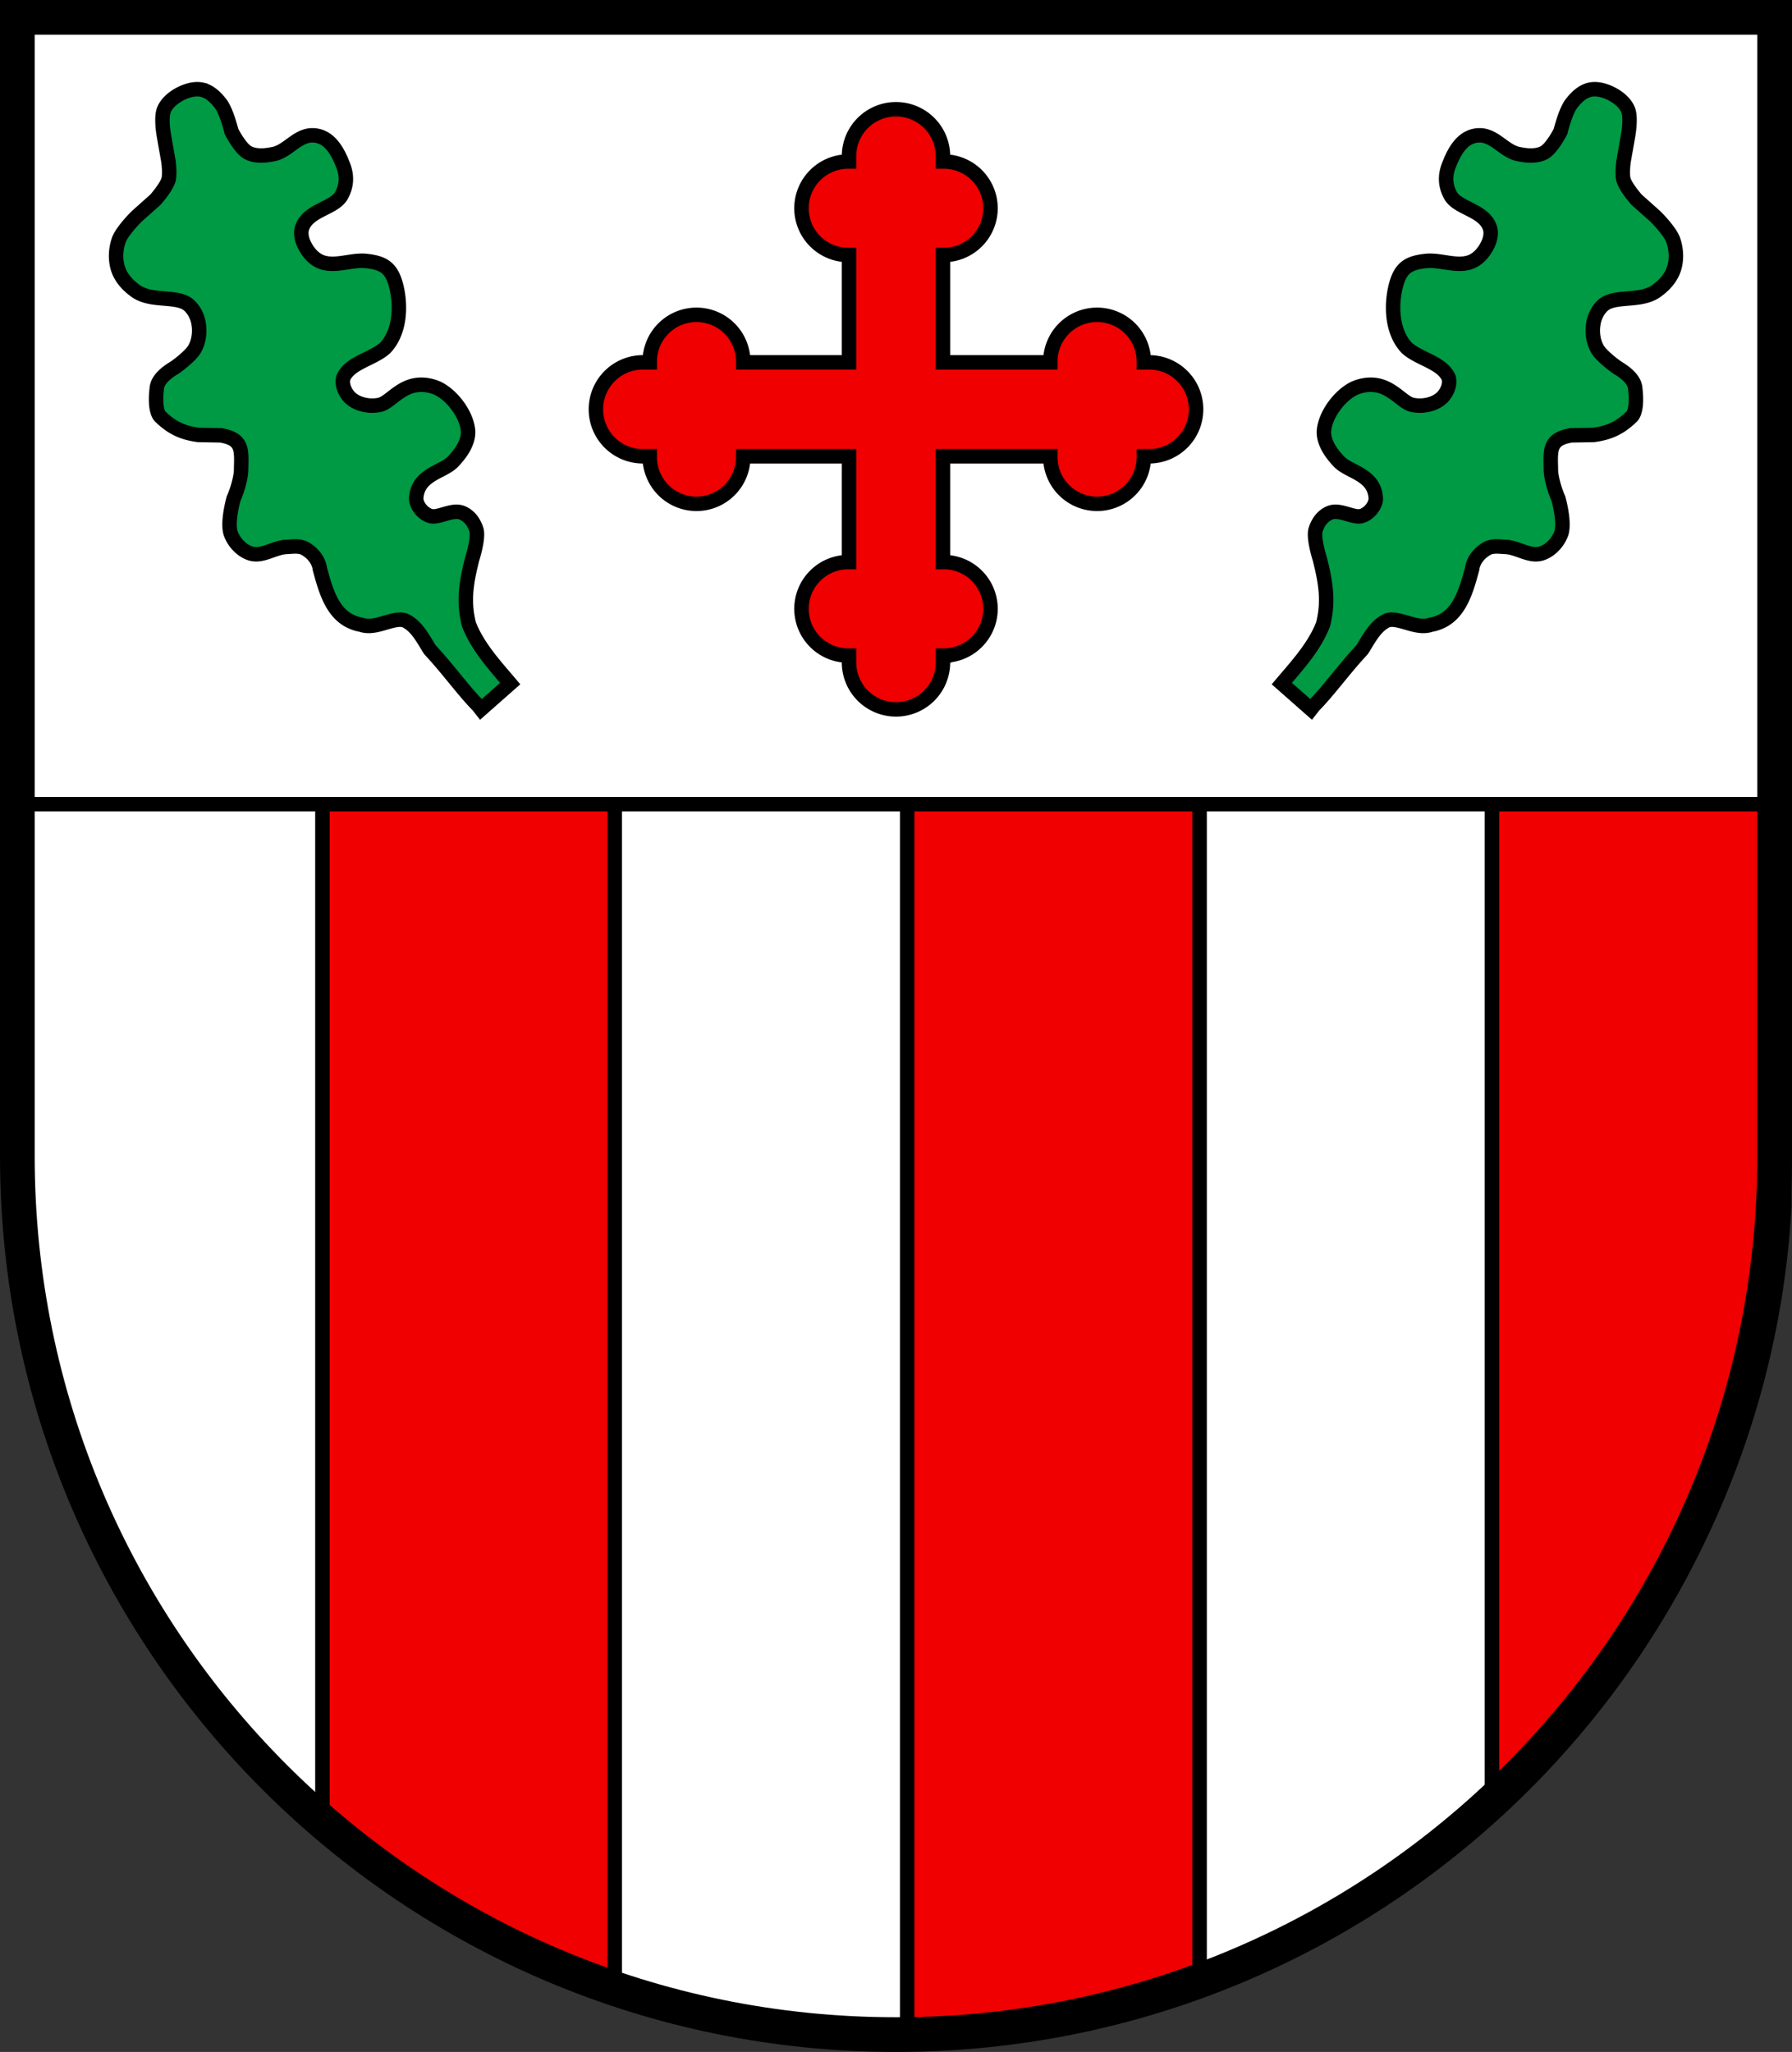 <?xml version="1.0" encoding="UTF-8"?>
<svg width="620" height="710" xmlns="http://www.w3.org/2000/svg">
 <rect width="100%" height="100%" fill="#333333" stroke="none"/>
 <path d="M6.001 6.001v394.02c0 167.88 136.1 303.98 304 303.98s304-136.09 304-303.98V6.001z" fill="#fff"/>
 <g stroke="#000">
  <path d="M111.55 6.002v620.83c29.204 26.065 63.465 46.556 101.14 59.85V5.992zm202.32 0v696.96c28.402 0 55.864-3.6 81.939-10.221a281.26 254.55 0 0 0 19.232-6.046V6.005zm202.32 0v620.84c58.391-52.112 96.538-126.4 101.17-209.67V5.992z" fill="#f00000" stroke-width="5"/>
  <g stroke-width="5">
   <path d="M6.002 6.002v272.27h607.99V6.002z" fill="#fff"/>
   <path d="M310 37.803a16.253 16.253 0 0 0-16.255 16.253v1.828h-.269A16.176 16.176 0 0 0 277.3 72.06a16.176 16.176 0 0 0 16.177 16.177h.269v37.14h-36.601v-.27a16.176 16.176 0 0 0-16.176-16.175 16.176 16.176 0 0 0-16.176 16.176v.27h-2.366a16.253 16.253 0 0 0-16.255 16.254 16.253 16.253 0 0 0 16.255 16.253h2.366v.27a16.176 16.176 0 0 0 16.176 16.177 16.176 16.176 0 0 0 16.176-16.176v-.272h36.601v36.604h-.269a16.176 16.176 0 0 0-16.177 16.176 16.176 16.176 0 0 0 16.177 16.176h.269v2.365A16.253 16.253 0 0 0 310 245.46a16.253 16.253 0 0 0 16.252-16.255v-2.365h.272a16.176 16.176 0 0 0 16.176-16.176 16.176 16.176 0 0 0-16.177-16.176h-.271v-36.604h37.143v.272a16.176 16.176 0 0 0 16.176 16.176 16.176 16.176 0 0 0 16.176-16.176v-.272h1.828a16.253 16.253 0 0 0 16.252-16.252 16.253 16.253 0 0 0-16.253-16.254h-1.827v-.27a16.176 16.176 0 0 0-16.176-16.176 16.176 16.176 0 0 0-16.176 16.176v.27h-37.143V88.237h.272A16.176 16.176 0 0 0 342.7 72.06a16.176 16.176 0 0 0-16.177-16.176h-.272v-1.828a16.253 16.253 0 0 0-16.252-16.253z" fill="#f00000"/>
   <path d="M68.111 30.869c-1.972.032-4.002.723-5.736 1.617-2.325 1.197-4.615 3.052-5.635 5.461-1.191 2.813 0 9.164 0 9.164l1.531 8.701s.624 4.417 0 6.489c-.779 2.59-4.474 6.77-4.474 6.77l-6.524 5.823s-5.062 4.984-6.191 8.225c-1.083 3.114-1.252 6.752-.244 9.89.912 2.836 2.996 5.35 5.386 7.128 5.408 4.645 14.415 1.875 18.848 5.22 1.911 1.57 3.135 3.916 3.59 6.287.57 2.976.232 6.285-1.27 9.004-1.493 2.708-6.726 6.387-6.726 6.387-1.973 1.214-5.974 3.696-6.393 7.098-1.093 8.872 1.414 10.22 1.414 10.22 3.87 3.74 7.667 5.45 12.992 6.151l7.7.133c7.908 1.342 7.144 5.23 7.03 12.332-.32 4.56-2.612 9.644-2.612 9.644s-2.34 8.297-.93 12.084c1.127 3.03 3.792 5.88 6.88 6.832 3.965 1.223 8.097-2.064 12.24-2.27 2.187-.106 4.636-.517 6.546.555 2.52 1.415 4.75 3.986 5.12 6.997 2.38 8.856 4.987 17.704 14.38 19.38 4.908 1.675 10.479-2.56 14.766-1.624 4.348 1.804 6.562 6.52 8.945 10.25 5.996 6.377 11.842 14.52 16.69 19.332 0 0 .391.53.987 1.283l10.098-8.906c-5.35-6.307-11.302-12.787-14.289-20.53-1.967-7.853-.952-14.325 1.127-22.536 0 0 2.363-7.303 1.463-10.158-.9-2.855-2.606-4.932-4.996-5.89-3.388-1.36-8.132 1.962-10.895 1.143-2.46-.73-4.748-3.342-4.941-5.9.312-8.363 8.881-9.204 12.484-12.674 2.81-2.876 5.615-6.723 5.48-10.74-.468-6.393-6.482-13.61-11.684-15.348-10.048-3.27-14.35 4.917-18.668 6.139-3.4.814-7.625.081-10.25-2.23-1.899-1.673-3.255-4.728-2.543-7.157 2.336-5.185 10.054-6.362 14.365-10.166 5.37-5.54 5.628-14.909 3.856-21.729-1.638-6.236-4.486-7.829-10.455-8.467-5-.52-10.945 2.31-15.76.207-2.656-1.159-4.69-3.787-5.824-6.453-.713-1.678-1.018-3.743-.383-5.451 2.267-5.889 10.569-6.385 13.357-10.666 1.8-3.063 2.359-6.6.787-10.631-1.573-4.03-4.503-10.782-11.164-10.457-4.973.34-8.14 5.455-12.82 6.447-2.915.618-6.28.942-8.924-.43-2.78-1.441-5.773-7.413-5.773-7.413s-1.633-6.76-3.659-9.47c-1.6-2.141-3.759-4.263-6.359-4.89a7.718 7.718 0 0 0-1.94-.207h-.001zm483.78 0c1.973.032 4.002.723 5.738 1.617 2.325 1.197 4.614 3.052 5.635 5.461 1.19 2.813 0 9.164 0 9.164l-1.533 8.701s-.623 4.417 0 6.489c.78 2.59 4.475 6.77 4.475 6.77l6.523 5.823s5.063 4.984 6.191 8.225c1.084 3.114 1.254 6.752.246 9.89-.913 2.836-2.997 5.35-5.386 7.128-5.408 4.645-14.415 1.875-18.848 5.22-1.911 1.57-3.136 3.916-3.592 6.287-.57 2.976-.23 6.285 1.27 9.004 1.494 2.708 6.728 6.387 6.728 6.387 1.973 1.214 5.973 3.696 6.392 7.098 1.093 8.872-1.416 10.22-1.416 10.22-3.869 3.74-7.665 5.45-12.992 6.151l-7.697.133c-7.909 1.342-7.144 5.23-7.031 12.332.32 4.56 2.611 9.644 2.611 9.644s2.34 8.297.932 12.084c-1.127 3.03-3.794 5.88-6.883 6.832-3.964 1.223-8.096-2.064-12.24-2.27-2.186-.106-4.635-.517-6.545.555-2.52 1.415-4.75 3.986-5.12 6.997-2.379 8.856-4.987 17.704-14.38 19.38-4.907 1.675-10.477-2.56-14.764-1.624-4.349 1.804-6.562 6.52-8.945 10.25-5.996 6.377-11.844 14.52-16.691 19.332 0 0-.391.53-.986 1.283l-10.1-8.906c5.349-6.307 11.304-12.787 14.29-20.53 1.968-7.853.95-14.325-1.128-22.536 0 0-2.364-7.303-1.463-10.158.9-2.855 2.607-4.932 4.996-5.89 3.389-1.36 8.132 1.962 10.895 1.143 2.46-.73 4.75-3.342 4.943-5.9-.313-8.363-8.882-9.204-12.484-12.674-2.81-2.876-5.615-6.723-5.48-10.74.467-6.393 6.48-13.61 11.682-15.348 10.048-3.27 14.35 4.917 18.668 6.139 3.4.814 7.626.081 10.25-2.23 1.9-1.673 3.254-4.728 2.543-7.157-2.336-5.185-10.054-6.362-14.365-10.166-5.37-5.54-5.626-14.909-3.854-21.729 1.638-6.236 4.484-7.829 10.453-8.467 5-.52 10.946 2.31 15.76.207 2.657-1.159 4.69-3.787 5.824-6.453.714-1.678 1.021-3.743.385-5.451-2.267-5.889-10.57-6.385-13.359-10.666-1.8-3.063-2.358-6.6-.785-10.631s4.502-10.782 11.164-10.457c4.972.34 8.138 5.455 12.818 6.447 2.914.618 6.28.942 8.924-.43 2.78-1.441 5.775-7.413 5.775-7.413s1.632-6.76 3.658-9.47c1.6-2.141 3.759-4.263 6.358-4.89a7.718 7.718 0 0 1 1.941-.207z" fill="#094"/>
  </g>
  <path d="M6.001 6.001v394.02c0 167.88 136.1 303.98 304 303.98s304-136.09 304-303.98V6.001z" fill="none" stroke-width="12"/>
 </g>
</svg>
